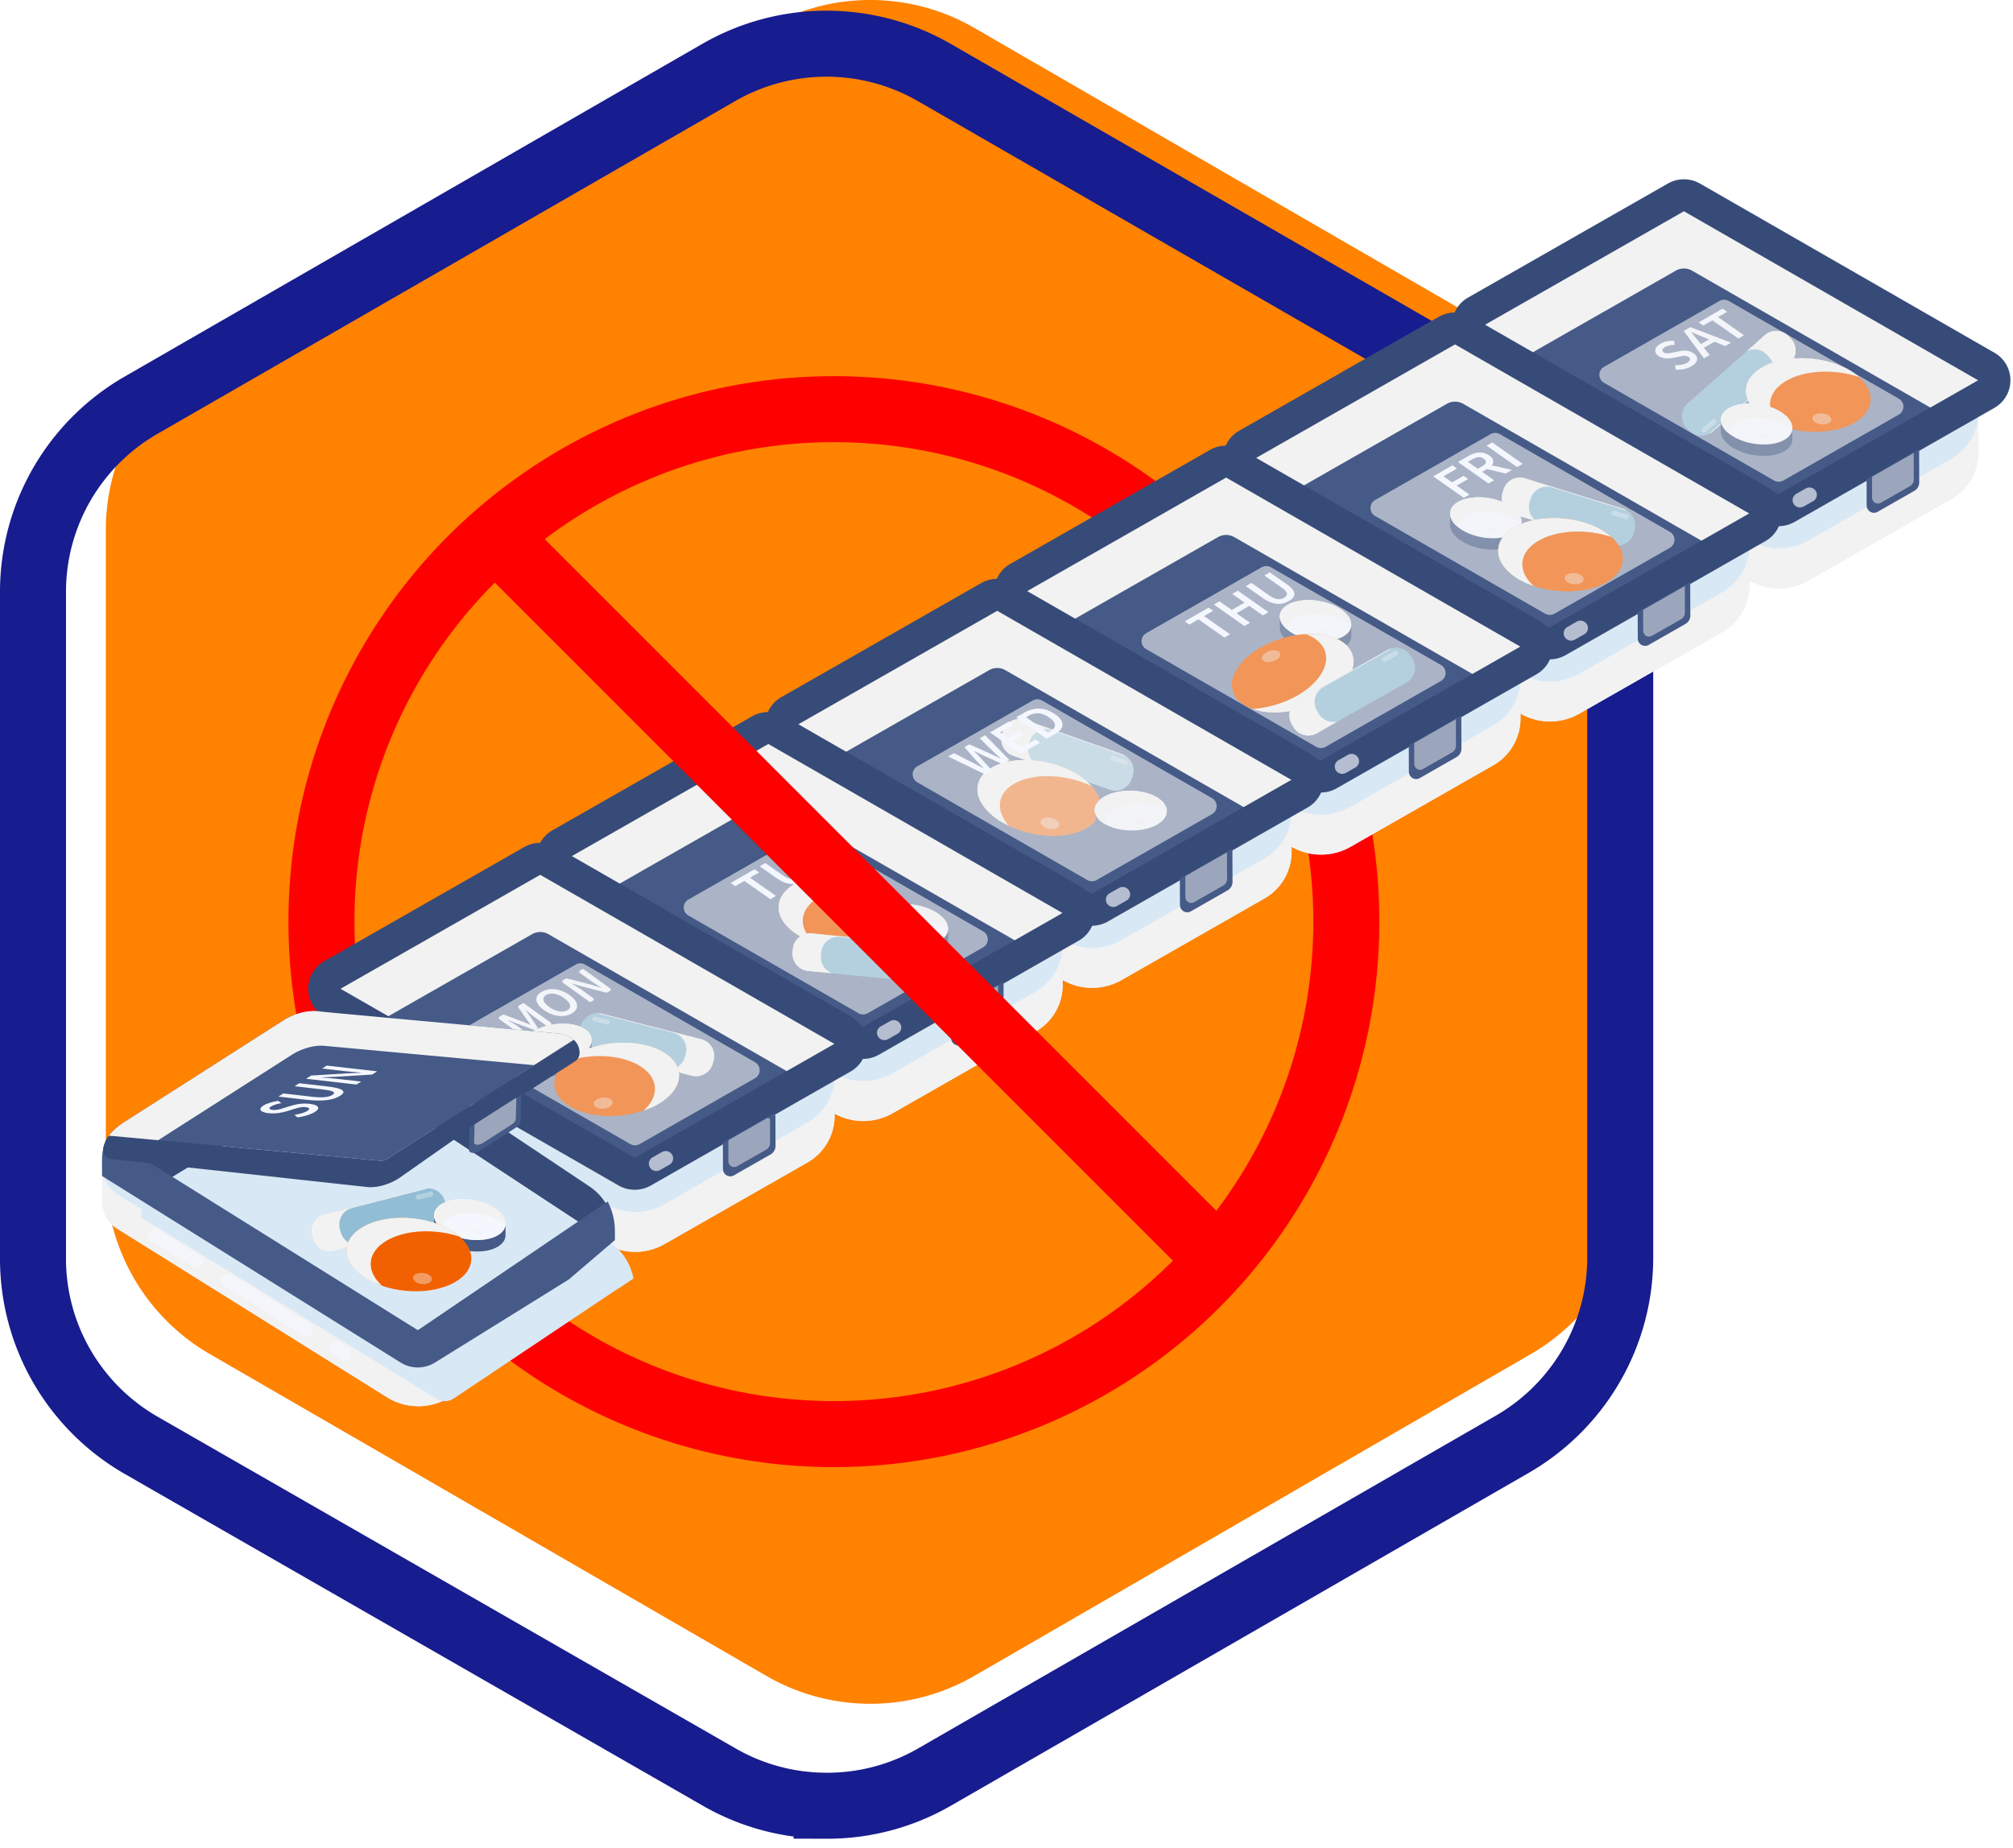 <svg width="122" height="112" fill="none" xmlns="http://www.w3.org/2000/svg"><path d="M52.74 103.256a12.541 12.541 0 0 0 6.29-1.681l33.768-19.524a12.626 12.626 0 0 0 6.28-10.9V32.103a12.618 12.618 0 0 0-6.285-10.9L59.03 1.68a12.597 12.597 0 0 0-12.57 0L12.698 21.204a12.621 12.621 0 0 0-6.284 10.9V71.15a12.623 12.623 0 0 0 6.284 10.9l33.764 19.524a12.563 12.563 0 0 0 6.28 1.681Z" fill="#FF8200"/><path d="M50.098 109.434a13.019 13.019 0 0 1-6.53-1.749L8.518 87.57a13.088 13.088 0 0 1-4.77-4.771A13.01 13.01 0 0 1 2 76.297V35.861c0-2.284.602-4.528 1.745-6.508a13.089 13.089 0 0 1 4.772-4.777L43.568 4.388a13.094 13.094 0 0 1 13.047 0l35.051 20.188a13.102 13.102 0 0 1 4.777 4.775 13.022 13.022 0 0 1 1.752 6.51v40.388a13.022 13.022 0 0 1-1.755 6.502 13.1 13.1 0 0 1-4.774 4.77L56.615 107.71a13.016 13.016 0 0 1-6.517 1.725Z" stroke="#171C8F" stroke-width="4" stroke-miterlimit="10"/><circle cx="50.538" cy="55.854" r="31.058" stroke="red" stroke-width="4"/><path d="m118.374 22.179-15.285-8.782a2.079 2.079 0 0 0-2.066-.003l-9.837 5.614a2.418 2.418 0 0 0-1.225 2.105l.012 3.89a1.66 1.66 0 0 0 .837 1.433l15.212 8.74a3.595 3.595 0 0 0 3.569.005l8.66-4.943a3.252 3.252 0 0 0 1.648-2.832l-.007-2.631a3.003 3.003 0 0 0-1.518-2.596Z" fill="#D9E8F5"/><path d="m118.25 27.814-8.66 4.944a3.593 3.593 0 0 1-3.569-.005l-15.212-8.74a1.66 1.66 0 0 1-.837-1.434l-.005-1.646a2.654 2.654 0 0 0-.007.176l.012 3.89a1.66 1.66 0 0 0 .837 1.434l15.212 8.74a3.597 3.597 0 0 0 3.569.005l8.66-4.943a3.252 3.252 0 0 0 1.648-2.833l-.006-2.213a3.25 3.25 0 0 1-1.642 2.625Z" fill="#F2F2F2" style="mix-blend-mode:multiply"/><path d="M107.787 30.919a.985.985 0 0 1-.492-.131l-17.83-10.244a.963.963 0 0 1 .002-1.676l12.101-6.906a.986.986 0 0 1 .981 0l17.83 10.244a.96.96 0 0 1 .488.838.97.97 0 0 1-.49.837l-12.099 6.906a.993.993 0 0 1-.491.132Z" fill="#455A87"/><path d="M107.801 29.194a.572.572 0 0 1-.285-.076l-10.3-5.918a.556.556 0 0 1 .001-.968l6.99-3.99a.573.573 0 0 1 .567 0l10.302 5.92a.55.55 0 0 1 .281.484.552.552 0 0 1-.283.483l-6.99 3.99a.567.567 0 0 1-.283.075Z" fill="#F2F2F2" style="mix-blend-mode:hard-light" opacity=".36"/><path d="m89.464 20.546 2.413 1.386 9.689-5.53a.991.991 0 0 1 .982 0l15.417 8.857 2.41-1.376a.957.957 0 0 0 .49-.837.966.966 0 0 0-.487-.838l-17.83-10.243a.993.993 0 0 0-.982 0l-12.1 6.906a.962.962 0 0 0-.003 1.676l.001-.002Z" fill="#F2F2F2" style="mix-blend-mode:multiply"/><path d="m102.056 12.803 17.83 10.244-12.101 6.906-17.83-10.244 12.101-6.906Zm0-1.936c-.343 0-.681.089-.979.26l-12.1 6.905a1.925 1.925 0 0 0-.005 3.351L106.8 31.627a1.98 1.98 0 0 0 1.964.003l12.1-6.906a1.925 1.925 0 0 0 .005-3.351l-17.83-10.244a1.975 1.975 0 0 0-.984-.262Z" fill="#374B78"/><path d="m116.312 27.21.005 2.025a.586.586 0 0 1-.299.514l-2.221 1.268a.443.443 0 0 1-.665-.378l-.005-1.612 3.185-1.817Z" fill="#455A87"/><path d="m115.983 27.449.005 1.607a.472.472 0 0 1-.237.408l-1.762 1.006a.355.355 0 0 1-.35 0 .353.353 0 0 1-.178-.3l-.003-1.279 2.525-1.442Z" fill="#F2F2F2" style="mix-blend-mode:soft-light" opacity=".5"/><path d="M101.598 14.935c.469-.267.733-.688.589-.94-.144-.253-.64-.241-1.109.026-.468.266-.732.687-.588.94.143.252.64.24 1.108-.026Zm-1.717.911c.308-.175.482-.452.387-.618-.094-.166-.42-.158-.729.017-.308.176-.482.453-.387.619.094.165.42.158.73-.018Z" fill="#F2F2F2" style="mix-blend-mode:hard-light" opacity=".36"/><path d="M95.251 28.082a.412.412 0 0 1-.203-.053c-1.62-.922-2.57-1.407-2.578-1.412a.402.402 0 0 1 .063-.743.411.411 0 0 1 .31.026c.01.005.975.497 2.614 1.43a.4.4 0 0 1 .15.55.408.408 0 0 1-.356.202Zm6.86 3.838a.408.408 0 0 1-.201-.053l-4.883-2.75a.402.402 0 0 1 .096-.74.41.41 0 0 1 .309.039l4.883 2.75a.414.414 0 0 1 .191.243.398.398 0 0 1-.04.307.403.403 0 0 1-.355.204Zm2.362 1.409a.41.41 0 0 1-.222-.065l-.589-.378a.406.406 0 0 1-.177-.254.4.4 0 0 1 .314-.48.408.408 0 0 1 .306.057l.589.378a.406.406 0 0 1 .18.411.404.404 0 0 1-.401.33Zm4.619-2.575a.451.451 0 0 1-.446-.388.462.462 0 0 1 .012-.174.453.453 0 0 1 .211-.268l.572-.323a.451.451 0 0 1 .668.33.442.442 0 0 1-.223.442l-.572.323a.452.452 0 0 1-.222.058Z" fill="#F5F7FF" style="mix-blend-mode:hard-light" opacity=".66"/><path d="m102.292 24.44 4.656-4.11a1.05 1.05 0 0 1 1.479.082l.134.151a1.028 1.028 0 0 1 .259.755 1.033 1.033 0 0 1-.354.715l-4.656 4.11a1.053 1.053 0 0 1-1.48-.081l-.134-.15a1.045 1.045 0 0 1-.259-.756 1.038 1.038 0 0 1 .355-.716Z" fill="#91BED4"/><path d="m103.177 25.96.602-.532a.136.136 0 0 1 .192.01l.017.02a.135.135 0 0 1 .034.098.14.14 0 0 1-.046.093l-.602.53a.137.137 0 0 1-.192-.01l-.017-.019a.136.136 0 0 1-.034-.098.141.141 0 0 1 .046-.093Z" fill="#F2F2F2" style="mix-blend-mode:hard-light" opacity=".36"/><path d="m107.106 21.52.134.152a1.045 1.045 0 0 1 .259.755 1.037 1.037 0 0 1-.354.716l-3.574 3.154c.086-.042.167-.095.239-.159l4.656-4.112a1.048 1.048 0 0 0 .354-.715 1.042 1.042 0 0 0-.259-.755l-.134-.152a1.052 1.052 0 0 0-1.479-.08l-1.083.955a1.05 1.05 0 0 1 1.241.241Z" fill="#F2F2F2" style="mix-blend-mode:multiply"/><path d="m107.812 20.941.134.152a1.046 1.046 0 0 1 .258.755 1.045 1.045 0 0 1-.353.716l-4.136 3.648a.99.99 0 0 0 .096-.075l4.656-4.11a1.033 1.033 0 0 0 .3-1.12 1.03 1.03 0 0 0-.205-.351l-.133-.152a1.054 1.054 0 0 0-1.48-.08l-.521.46a1.05 1.05 0 0 1 1.384.157Z" fill="#F2F2F2" style="mix-blend-mode:multiply"/><path d="M113.371 24.314c.119-1.212-1.475-2.36-3.559-2.563-2.083-.203-3.868.615-3.987 1.827-.118 1.212 1.476 2.359 3.559 2.562 2.084.203 3.869-.615 3.987-1.826Z" fill="#F26101"/><path d="M109.844 25.332c.019-.185.291-.309.608-.277.318.03.56.206.541.39-.019.185-.291.309-.607.277-.316-.03-.56-.206-.542-.39Z" fill="#F2F2F2" style="mix-blend-mode:hard-light" opacity=".41"/><path d="M107.285 24.376c.121-1.213 1.91-2.027 3.994-1.821a6.2 6.2 0 0 1 1.399.3c-.641-.57-1.67-.996-2.861-1.113-2.083-.206-3.871.61-3.994 1.821-.093.92.803 1.805 2.153 2.266-.481-.427-.744-.934-.691-1.453Z" fill="#F2F2F2" style="mix-blend-mode:multiply"/><path d="M106.645 24.015c.121-1.212 1.911-2.027 3.994-1.822a6.044 6.044 0 0 1 1.752.434c-.642-.454-1.547-.784-2.574-.885-2.084-.206-3.872.61-3.994 1.821-.085.838.649 1.645 1.799 2.132-.659-.467-1.038-1.066-.977-1.68Z" fill="#F2F2F2" style="mix-blend-mode:multiply"/><path d="M108.629 25.968a.715.715 0 0 1-.044.218.736.736 0 0 1-.116.203 1.062 1.062 0 0 1-.103.109 1.25 1.25 0 0 1-.204.149l-.018.01a1.827 1.827 0 0 1-.354.152 2.44 2.44 0 0 1-.321.079 3.122 3.122 0 0 1-.661.046 4.323 4.323 0 0 1-.444-.037 3.717 3.717 0 0 1-.519-.108 3.189 3.189 0 0 1-.334-.112 3.086 3.086 0 0 1-.415-.196c-.527-.301-.801-.684-.799-1.037l-.003.694c0 .354.273.736.8 1.037.133.076.272.142.415.197a3.572 3.572 0 0 0 .607.177 3.853 3.853 0 0 0 .69.08c.072.002.142 0 .212 0a2.97 2.97 0 0 0 .77-.125 1.822 1.822 0 0 0 .372-.164 1.25 1.25 0 0 0 .204-.149.944.944 0 0 0 .172-.211.678.678 0 0 0 .091-.32v-.017l.002-.694v.019Z" fill="#455A87"/><path d="M107.829 24.91c.928.53 1.07 1.312.315 1.745-.755.434-2.12.356-3.048-.174-.928-.53-1.069-1.311-.314-1.745.754-.433 2.119-.355 3.047.175Z" fill="#F5F7FF"/><path d="M107.098 26.32c.139.08.16.197.047.262s-.317.053-.455-.027-.16-.196-.047-.26c.113-.065.316-.054.455.025Z" fill="#F2F2F2" style="mix-blend-mode:hard-light" opacity=".59"/><path d="M105.212 25.587c.755-.433 2.119-.355 3.047.175.13.073.251.158.364.255.04-.373-.231-.786-.794-1.107-.928-.53-2.292-.607-3.047-.175-.641.369-.634.987-.048 1.49.025-.242.182-.467.478-.638Z" fill="#F2F2F2" style="mix-blend-mode:multiply"/><path d="M105.105 25.161c.755-.434 2.119-.355 3.047.174.144.082.279.179.402.29-.113-.253-.355-.504-.725-.715-.929-.53-2.292-.607-3.047-.175-.627.36-.634.96-.088 1.456-.172-.382-.043-.769.411-1.03Z" fill="#F2F2F2" style="mix-blend-mode:multiply"/><path d="m101.553 22.406-.027-.273c.264.01.533-.037.711-.14.216-.124.24-.259.095-.36-.151-.107-.324-.07-.57-.019l-.372.074c-.264.056-.606.069-.879-.121-.295-.207-.252-.522.121-.738.224-.129.531-.191.828-.175l.033.247c-.222 0-.411.034-.576.128-.182.105-.219.231-.083.326.145.102.345.055.567.008l.364-.076c.319-.067.618-.06.886.127.3.21.292.535-.138.783-.257.15-.605.226-.96.21Zm.491-2.349.399-.23 2.476.938-.36.208-1.277-.523c-.257-.102-.524-.218-.784-.328l-.011.007c.151.174.305.354.44.526l.69.86-.347.2-1.226-1.658Zm.836.914.903-.521.258.182-.903.52-.258-.181Zm.9-1.561-.553.32-.276-.194 1.447-.834.276.194-.553.319 1.574 1.105-.34.196-1.575-1.105Z" fill="#F5F7FF"/><path d="M107.8 29.195a.566.566 0 0 1-.284-.076L97.215 23.2a.555.555 0 0 1 .001-.968l6.991-3.99a.57.57 0 0 1 .567 0l10.301 5.919a.56.56 0 0 1 .282.484.561.561 0 0 1-.283.484l-6.99 3.99a.57.57 0 0 1-.284.075Z" fill="#F2F2F2" style="mix-blend-mode:hard-light" opacity=".36"/><path d="m104.501 30.25-15.285-8.783a2.083 2.083 0 0 0-2.066-.003l-9.837 5.614a2.416 2.416 0 0 0-1.225 2.105l.012 3.89a1.658 1.658 0 0 0 .837 1.434l15.211 8.74a3.596 3.596 0 0 0 3.57.005l8.659-4.944a3.254 3.254 0 0 0 1.648-2.832l-.007-2.631a3.012 3.012 0 0 0-1.517-2.596Z" fill="#D9E8F5"/><path d="m104.376 35.888-8.659 4.944a3.596 3.596 0 0 1-3.57-.005l-15.211-8.74a1.66 1.66 0 0 1-.837-1.434l-.005-1.646a2.243 2.243 0 0 0-.007.176l.012 3.89a1.659 1.659 0 0 0 .837 1.434l15.212 8.74a3.596 3.596 0 0 0 3.57.004l8.659-4.943a3.254 3.254 0 0 0 1.648-2.833l-.006-2.213a3.253 3.253 0 0 1-1.643 2.626Z" fill="#F2F2F2" style="mix-blend-mode:multiply"/><path d="M93.914 38.99a.985.985 0 0 1-.493-.132l-17.83-10.244a.963.963 0 0 1 .003-1.675l12.1-6.907a.989.989 0 0 1 .982 0l17.829 10.247a.968.968 0 0 1 .487.839.96.96 0 0 1-.49.837l-12.1 6.906a.988.988 0 0 1-.488.128Z" fill="#455A87"/><path d="M93.927 37.268a.572.572 0 0 1-.284-.076l-10.3-5.918a.555.555 0 0 1 .001-.968l6.99-3.99a.574.574 0 0 1 .567.001l10.301 5.918a.556.556 0 0 1 0 .968l-6.991 3.99a.573.573 0 0 1-.284.075Z" fill="#F2F2F2" style="mix-blend-mode:hard-light" opacity=".36"/><path d="M75.592 28.613 78.004 30l9.69-5.53a.99.99 0 0 1 .981 0l15.418 8.858 2.41-1.376a.967.967 0 0 0 .489-.837.968.968 0 0 0-.487-.838l-17.83-10.244a.988.988 0 0 0-.981 0l-12.101 6.906a.962.962 0 0 0-.002 1.676Z" fill="#F2F2F2" style="mix-blend-mode:multiply"/><path d="m88.183 20.873 17.83 10.244-12.1 6.906-17.83-10.243 12.1-6.907Zm0-1.936c-.344 0-.681.09-.98.26l-12.099 6.906a1.925 1.925 0 0 0-.004 3.35l17.83 10.245a1.978 1.978 0 0 0 1.963.002l12.099-6.906a1.923 1.923 0 0 0 .718-2.644 1.924 1.924 0 0 0-.713-.707l-17.83-10.244a1.972 1.972 0 0 0-.984-.262Z" fill="#374B78"/><path d="m102.438 35.276.006 2.026a.586.586 0 0 1-.299.513l-2.221 1.268a.443.443 0 0 1-.665-.378l-.005-1.611 3.184-1.818Z" fill="#455A87"/><path d="m102.11 35.515.005 1.608a.466.466 0 0 1-.238.407l-1.762 1.006a.354.354 0 0 1-.479-.126.351.351 0 0 1-.048-.174l-.004-1.278 2.526-1.443Z" fill="#F2F2F2" style="mix-blend-mode:soft-light" opacity=".5"/><path d="M87.725 23.001c.47-.267.733-.688.589-.94-.144-.252-.64-.24-1.109.026-.469.267-.732.688-.588.94.143.252.64.24 1.108-.026Zm-1.717.904c.309-.175.482-.452.388-.618-.095-.166-.421-.159-.73.017-.308.175-.481.452-.387.618.095.166.421.158.73-.017Z" fill="#F2F2F2" style="mix-blend-mode:hard-light" opacity=".36"/><path d="M81.378 36.145a.407.407 0 0 1-.203-.054 71.315 71.315 0 0 0-2.578-1.411.401.401 0 0 1 .063-.743.41.41 0 0 1 .31.026c.01.004.975.496 2.613 1.429a.4.4 0 0 1 0 .7.409.409 0 0 1-.205.053Zm6.861 3.842a.41.41 0 0 1-.202-.053l-4.883-2.75a.401.401 0 0 1 .096-.74.411.411 0 0 1 .31.038l4.882 2.75a.401.401 0 0 1 .002.7.409.409 0 0 1-.205.055Zm2.361 1.401a.407.407 0 0 1-.22-.066l-.59-.378a.4.4 0 0 1-.12-.558.411.411 0 0 1 .565-.118l.588.378a.4.4 0 0 1-.027.693.41.41 0 0 1-.195.049Zm4.619-2.563a.45.45 0 0 1-.446-.39.44.44 0 0 1 .223-.44l.571-.324a.453.453 0 0 1 .669.33.442.442 0 0 1-.223.442l-.572.323a.45.45 0 0 1-.222.059Z" fill="#F5F7FF" style="mix-blend-mode:hard-light" opacity=".66"/><path d="m97.698 33.013-5.931-1.84a1.052 1.052 0 0 1-.7-1.304l.058-.192a1.038 1.038 0 0 1 1.304-.684l5.931 1.84a1.052 1.052 0 0 1 .7 1.303l-.058.193a1.039 1.039 0 0 1-1.304.684Z" fill="#91BED4"/><path d="m98.534 31.467-.767-.238a.136.136 0 0 1-.096-.116.134.134 0 0 1 .005-.053l.008-.025a.136.136 0 0 1 .116-.094.135.135 0 0 1 .053.006l.767.238a.136.136 0 0 1 .09.169l-.007.024a.135.135 0 0 1-.116.095.133.133 0 0 1-.053-.006Z" fill="#F2F2F2" style="mix-blend-mode:hard-light" opacity=".36"/><path d="m92.704 30.418.058-.193a1.038 1.038 0 0 1 1.305-.684l4.552 1.412a1.06 1.06 0 0 0-.259-.121l-5.932-1.84a1.036 1.036 0 0 0-1.304.684l-.058.192a1.052 1.052 0 0 0 .7 1.305l1.38.427a1.047 1.047 0 0 1-.442-1.182Z" fill="#F2F2F2" style="mix-blend-mode:multiply"/><path d="m91.843 30.117.058-.192a1.039 1.039 0 0 1 1.304-.684l5.268 1.634a1.063 1.063 0 0 0-.113-.043l-5.932-1.84a1.036 1.036 0 0 0-1.304.684l-.058.192a1.052 1.052 0 0 0 .7 1.305l.664.205a1.051 1.051 0 0 1-.587-1.26Z" fill="#F2F2F2" style="mix-blend-mode:multiply"/><path d="M92.218 31.65a.67.67 0 0 1-.091.318.947.947 0 0 1-.172.211c-.063.057-.13.106-.204.15l-.018.01a1.79 1.79 0 0 1-.354.152 2.458 2.458 0 0 1-.553.109 3.24 3.24 0 0 1-.429.014 4.33 4.33 0 0 1-.443-.037 3.993 3.993 0 0 1-.853-.22 3.17 3.17 0 0 1-.416-.197c-.527-.3-.8-.683-.8-1.036l-.001.694c0 .353.273.736.8 1.037a3.2 3.2 0 0 0 .414.197 3.623 3.623 0 0 0 .607.177 3.92 3.92 0 0 0 .69.08h.213c.07 0 .145-.008.216-.015a2.512 2.512 0 0 0 .553-.11 1.81 1.81 0 0 0 .354-.15l.019-.012c.072-.042.14-.092.203-.149a.918.918 0 0 0 .172-.21.695.695 0 0 0 .091-.32v-.017l.002-.695v.018Z" fill="#455A87"/><path d="M91.418 30.594c.928.53 1.07 1.311.315 1.745-.755.434-2.12.355-3.048-.175-.928-.53-1.068-1.31-.314-1.744.754-.434 2.119-.356 3.047.174Z" fill="#F5F7FF"/><path d="M90.686 32.004c.14.08.16.196.048.261-.113.065-.317.053-.455-.026-.138-.08-.16-.196-.047-.261s.316-.053.454.026Z" fill="#F2F2F2" style="mix-blend-mode:hard-light" opacity=".59"/><path d="M88.802 31.271c.755-.433 2.119-.355 3.047.175.13.073.251.158.364.255.04-.373-.232-.786-.795-1.107-.928-.53-2.292-.608-3.047-.175-.64.369-.633.987-.048 1.49.026-.242.182-.467.48-.638Z" fill="#F2F2F2" style="mix-blend-mode:multiply"/><path d="M88.693 30.846c.756-.434 2.12-.356 3.048.174.144.081.28.178.402.289-.113-.253-.356-.504-.725-.715-.929-.53-2.293-.608-3.048-.175-.626.36-.633.96-.087 1.456-.17-.382-.043-.77.41-1.03Z" fill="#F2F2F2" style="mix-blend-mode:multiply"/><path d="M98.355 33.986c.118-1.212-1.475-2.359-3.559-2.562-2.084-.203-3.869.614-3.987 1.826-.118 1.212 1.475 2.36 3.56 2.563 2.083.203 3.868-.615 3.986-1.827Z" fill="#F26101"/><path d="M95.98 35.125c.018-.184-.225-.36-.542-.39-.317-.031-.59.093-.607.278-.018.185.224.36.542.39.317.031.589-.093.607-.278Z" fill="#F2F2F2" style="mix-blend-mode:hard-light" opacity=".41"/><path d="M92.27 34.067c.12-1.213 1.91-2.027 3.994-1.821a6.23 6.23 0 0 1 1.399.3c-.641-.57-1.67-.995-2.86-1.113-2.084-.206-3.873.61-3.995 1.82-.093.92.803 1.804 2.153 2.266-.482-.425-.745-.932-.691-1.452Z" fill="#F2F2F2" style="mix-blend-mode:multiply"/><path d="M91.63 33.706c.12-1.211 1.91-2.027 3.994-1.821a6.039 6.039 0 0 1 1.751.434c-.641-.455-1.546-.785-2.574-.886-2.084-.206-3.872.61-3.994 1.82-.084.838.65 1.645 1.8 2.132-.66-.466-1.04-1.064-.978-1.679Z" fill="#F2F2F2" style="mix-blend-mode:multiply"/><path d="M93.927 37.26a.573.573 0 0 1-.284-.075l-10.301-5.918a.556.556 0 0 1 .002-.968l6.99-3.99a.574.574 0 0 1 .566 0l10.301 5.919a.559.559 0 0 1 .207.764.559.559 0 0 1-.207.204l-6.99 3.99a.572.572 0 0 1-.284.075Z" fill="#F2F2F2" style="mix-blend-mode:hard-light" opacity=".36"/><path d="m86.863 28.87 1.16-.668.275.194-.819.472.526.368.697-.401.276.194-.697.401.773.543-.34.196-1.85-1.3Zm1.496-.869.646-.372c.399-.23.842-.312 1.255-.022.398.279.27.583-.128.813l-.306.176.723.508-.34.196L88.36 28Zm1.476.255c.262-.152.3-.308.09-.455-.209-.147-.429-.119-.691.033l-.271.156.602.423.27-.157Zm.146.139.05-.28 1.606.362-.383.22-1.273-.302Zm.113-1.388.34-.196 1.85 1.299-.34.196-1.85-1.299Z" fill="#F5F7FF"/><path d="m90.627 38.32-15.285-8.783a2.082 2.082 0 0 0-2.066-.003L63.44 35.15a2.416 2.416 0 0 0-1.225 2.104l.01 3.89a1.66 1.66 0 0 0 .838 1.434l15.212 8.74a3.596 3.596 0 0 0 3.57.005l8.659-4.943a3.253 3.253 0 0 0 1.648-2.833l-.007-2.63a3.007 3.007 0 0 0-1.517-2.597Z" fill="#D9E8F5"/><path d="M90.503 43.955 81.844 48.9a3.596 3.596 0 0 1-3.57-.006l-15.212-8.74a1.661 1.661 0 0 1-.837-1.433l-.004-1.647a2.304 2.304 0 0 0-.007.177l.011 3.89a1.66 1.66 0 0 0 .837 1.434l15.213 8.74a3.596 3.596 0 0 0 3.57.005l8.658-4.944a3.254 3.254 0 0 0 1.649-2.832l-.007-2.214a3.254 3.254 0 0 1-1.642 2.626Z" fill="#F2F2F2" style="mix-blend-mode:multiply"/><path d="M80.04 47.059a.988.988 0 0 1-.492-.131l-17.83-10.244a.963.963 0 0 1 .003-1.675l12.1-6.906a.989.989 0 0 1 .982 0l17.828 10.245a.963.963 0 0 1-.002 1.676l-12.1 6.907a.987.987 0 0 1-.489.128Z" fill="#455A87"/><path d="M80.055 45.334a.571.571 0 0 1-.285-.075l-10.3-5.918a.556.556 0 0 1 0-.968l6.99-3.99a.57.57 0 0 1 .567 0l10.3 5.918a.556.556 0 0 1 0 .968l-6.99 3.99a.57.57 0 0 1-.282.075Z" fill="#F2F2F2" style="mix-blend-mode:hard-light" opacity=".36"/><path d="m61.718 36.694 2.413 1.386 9.689-5.53a.99.99 0 0 1 .982 0l15.417 8.858 2.41-1.376a.963.963 0 0 0 .002-1.676l-17.83-10.242a.988.988 0 0 0-.982 0l-12.1 6.906a.962.962 0 0 0-.003 1.676l.002-.002Z" fill="#F2F2F2" style="mix-blend-mode:multiply"/><path d="m74.31 28.943 17.83 10.244-12.1 6.907L62.21 35.85l12.1-6.907Zm0-1.936c-.343 0-.68.09-.979.26l-12.1 6.906a1.925 1.925 0 0 0-.005 3.351l17.83 10.244a1.978 1.978 0 0 0 1.963.002l12.1-6.906a1.925 1.925 0 0 0 .004-3.35l-17.83-10.245a1.976 1.976 0 0 0-.984-.262h.002Z" fill="#374B78"/><path d="m88.565 43.347.006 2.025a.59.59 0 0 1-.3.513l-2.22 1.268a.443.443 0 0 1-.665-.378l-.005-1.61 3.184-1.818Z" fill="#455A87"/><path d="m88.236 43.585.004 1.608a.468.468 0 0 1-.237.407l-1.762 1.006a.352.352 0 0 1-.527-.3l-.004-1.278 2.526-1.443Z" fill="#F2F2F2" style="mix-blend-mode:soft-light" opacity=".5"/><path d="M73.854 31.071c.469-.266.732-.687.588-.94-.143-.252-.64-.24-1.108.026-.47.267-.733.688-.59.94.145.253.641.241 1.11-.026Zm-1.718.909c.309-.176.482-.453.388-.619-.095-.166-.421-.158-.73.017-.308.176-.481.452-.387.618.095.166.421.159.73-.017Z" fill="#F2F2F2" style="mix-blend-mode:hard-light" opacity=".36"/><path d="M67.505 44.215a.41.41 0 0 1-.203-.054 72.04 72.04 0 0 0-2.578-1.41.4.4 0 0 1-.176-.544.41.41 0 0 1 .55-.174c.01.005.974.497 2.613 1.43a.403.403 0 0 1 .151.55.41.41 0 0 1-.357.202Zm6.86 3.838a.406.406 0 0 1-.202-.053l-4.883-2.75a.403.403 0 0 1-.151-.55.41.41 0 0 1 .556-.152l4.883 2.75a.4.4 0 0 1 .152.55.409.409 0 0 1-.355.205Zm2.362 1.413a.41.41 0 0 1-.222-.065l-.588-.378a.4.4 0 0 1 .136-.733.41.41 0 0 1 .307.056l.589.378a.399.399 0 0 1 .12.558.41.41 0 0 1-.342.184Zm4.619-2.568a.45.45 0 0 1-.446-.388.442.442 0 0 1 .223-.442l.571-.322a.452.452 0 0 1 .668.33.44.44 0 0 1-.222.441l-.572.323a.45.45 0 0 1-.222.058Z" fill="#F5F7FF" style="mix-blend-mode:hard-light" opacity=".66"/><path d="M81.898 37.875a.633.633 0 0 1-.043.218.73.73 0 0 1-.117.204.956.956 0 0 1-.103.11 1.234 1.234 0 0 1-.204.148l-.018.011a1.79 1.79 0 0 1-.354.152 2.463 2.463 0 0 1-.553.109 3.233 3.233 0 0 1-.429.014 4.126 4.126 0 0 1-.964-.146 3.244 3.244 0 0 1-.748-.307c-.527-.302-.8-.684-.8-1.037l-.002.694c0 .353.273.736.8 1.037a3.46 3.46 0 0 0 1.021.374 4.654 4.654 0 0 0 .474.068c.073.006.145.01.217.011.072.002.142 0 .212 0s.146-.007.217-.014a2.508 2.508 0 0 0 .553-.11 1.81 1.81 0 0 0 .354-.15l.018-.012c.073-.042.141-.092.204-.149a.945.945 0 0 0 .172-.21.747.747 0 0 0 .078-.206.672.672 0 0 0 .013-.114v-.017l.002-.694v.016Z" fill="#455A87"/><path d="M81.096 36.825c.928.53 1.07 1.311.315 1.745-.755.434-2.12.355-3.048-.175-.929-.53-1.069-1.31-.314-1.744.754-.434 2.12-.356 3.047.174Z" fill="#F5F7FF"/><path d="M80.365 38.231c.138.08.16.196.047.261s-.318.053-.455-.026c-.138-.079-.16-.196-.047-.261s.316-.053.455.026Z" fill="#F2F2F2" style="mix-blend-mode:hard-light" opacity=".59"/><path d="M78.48 37.502c.755-.433 2.119-.355 3.047.175.13.073.251.158.364.255.04-.373-.232-.786-.794-1.107-.929-.53-2.292-.608-3.048-.175-.64.369-.633.987-.048 1.49.026-.243.182-.468.479-.638Z" fill="#F2F2F2" style="mix-blend-mode:multiply"/><path d="M78.373 37.077c.755-.434 2.118-.356 3.047.174.144.081.28.178.403.289-.114-.253-.356-.504-.726-.715-.929-.53-2.292-.608-3.047-.175-.627.36-.634.96-.088 1.456-.17-.382-.043-.769.41-1.03Z" fill="#F2F2F2" style="mix-blend-mode:multiply"/><path d="M78.978 42.905c2.006-.6 3.348-2.033 3-3.2-.35-1.166-2.26-1.624-4.265-1.024-2.006.6-3.348 2.033-3 3.2.35 1.166 2.26 1.625 4.265 1.024Z" fill="#F26101"/><path d="M77.134 40.089c.305-.091.51-.31.457-.487-.054-.178-.344-.248-.65-.156-.305.091-.51.31-.456.487.053.178.344.247.649.156Z" fill="#F2F2F2" style="mix-blend-mode:hard-light" opacity=".41"/><path d="M80.317 39.514c.346 1.168-1 2.6-3.007 3.197a6.25 6.25 0 0 1-1.409.253c.809.284 1.922.289 3.07-.053 2.006-.598 3.352-2.03 3.007-3.198-.262-.887-1.425-1.364-2.85-1.283.606.214 1.04.585 1.19 1.084Z" fill="#F2F2F2" style="mix-blend-mode:multiply"/><path d="M81.046 39.607c.345 1.168-1 2.6-3.008 3.197a6.032 6.032 0 0 1-1.786.261c.766.178 1.73.14 2.718-.154 2.007-.598 3.353-2.03 3.008-3.197-.239-.808-1.224-1.277-2.473-1.293.788.183 1.366.595 1.541 1.186Z" fill="#F2F2F2" style="mix-blend-mode:multiply"/><path d="m85.222 41.378-5.408 3.054a1.052 1.052 0 0 1-1.43-.386l-.1-.175a1.038 1.038 0 0 1 .398-1.419L84.09 39.4a1.051 1.051 0 0 1 1.43.386l.1.174a1.036 1.036 0 0 1-.398 1.419Z" fill="#91BED4"/><path d="m84.671 39.71-.7.394a.136.136 0 0 1-.184-.05l-.014-.023a.135.135 0 0 1 .052-.182l.7-.394a.136.136 0 0 1 .185.05l.013.023a.134.134 0 0 1-.052.181Z" fill="#F2F2F2" style="mix-blend-mode:hard-light" opacity=".36"/><path d="m79.908 43.23-.1-.175a1.036 1.036 0 0 1 .398-1.419l4.15-2.344a1.048 1.048 0 0 0-.266.106l-5.408 3.053a1.037 1.037 0 0 0-.398 1.419l.1.175a1.052 1.052 0 0 0 1.43.386l1.257-.71a1.047 1.047 0 0 1-1.163-.492Z" fill="#F2F2F2" style="mix-blend-mode:multiply"/><path d="m79.098 43.656-.1-.174a1.038 1.038 0 0 1 .398-1.419l4.803-2.712a1.013 1.013 0 0 0-.109.053l-5.408 3.053a1.037 1.037 0 0 0-.398 1.42l.1.174a1.052 1.052 0 0 0 1.43.386l.605-.342a1.05 1.05 0 0 1-1.32-.439Z" fill="#F2F2F2" style="mix-blend-mode:multiply"/><path d="M80.055 45.335a.571.571 0 0 1-.285-.075l-10.3-5.919a.556.556 0 0 1 0-.968l6.99-3.99a.57.57 0 0 1 .567 0l10.3 5.919a.556.556 0 0 1 0 .967l-6.99 3.99a.57.57 0 0 1-.282.076Z" fill="#F2F2F2" style="mix-blend-mode:hard-light" opacity=".36"/><path d="m72.632 37.532-.554.32-.276-.194 1.447-.835.276.194-.553.32 1.574 1.104-.34.196-1.575-1.105Zm.937-.893.34-.196.743.522.776-.447-.744-.522.34-.196 1.85 1.298-.34.196-.82-.576-.775.448.82.576-.34.197-1.85-1.3Zm2.973-.388-1.039-.727.34-.196 1.064.746c.403.283.692.286.924.152.232-.134.264-.322-.139-.604l-1.064-.747.327-.188 1.04.727c.606.427.566.754.12 1.01-.445.257-.965.255-1.573-.173Z" fill="#F5F7FF"/><path d="M76.754 46.398 61.47 37.615a2.081 2.081 0 0 0-2.066-.003l-9.836 5.615a2.417 2.417 0 0 0-1.225 2.104l.011 3.891a1.66 1.66 0 0 0 .837 1.433l15.212 8.74a3.598 3.598 0 0 0 3.57.005l8.659-4.943a3.255 3.255 0 0 0 1.648-2.832l-.007-2.631a3.006 3.006 0 0 0-1.518-2.596Z" fill="#D9E8F5"/><path d="m76.629 52.03-8.66 4.942a3.596 3.596 0 0 1-3.569-.004l-15.212-8.74a1.66 1.66 0 0 1-.837-1.434l-.005-1.646a2.463 2.463 0 0 0-.006.176l.011 3.89a1.66 1.66 0 0 0 .837 1.434l15.212 8.74a3.596 3.596 0 0 0 3.57.005l8.659-4.944a3.253 3.253 0 0 0 1.649-2.832l-.007-2.214a3.255 3.255 0 0 1-1.642 2.626Z" fill="#F2F2F2" style="mix-blend-mode:multiply"/><path d="M66.166 55.133a.987.987 0 0 1-.492-.13l-17.83-10.245a.962.962 0 0 1 .003-1.675l12.099-6.906a.99.99 0 0 1 .982 0l17.83 10.245a.962.962 0 0 1-.003 1.675l-12.1 6.907a.988.988 0 0 1-.489.13Z" fill="#455A87"/><path d="m47.844 44.758 2.413 1.386 9.689-5.53a.987.987 0 0 1 .982 0l15.417 8.857 2.41-1.376a.962.962 0 0 0 .002-1.675l-17.83-10.244a.99.99 0 0 0-.981 0l-12.1 6.906a.963.963 0 0 0-.002 1.676Z" fill="#F2F2F2" style="mix-blend-mode:multiply"/><path d="m60.436 37.018 17.83 10.244-12.1 6.906-17.83-10.244 12.101-6.906h-.001Zm.001-1.937c-.343 0-.68.09-.98.26l-12.1 6.906a1.925 1.925 0 0 0-.005 3.351l17.83 10.244a1.98 1.98 0 0 0 1.964.003l12.1-6.906a1.925 1.925 0 0 0 .005-3.351L61.42 35.344a1.974 1.974 0 0 0-.984-.263h.001Z" fill="#374B78"/><path d="m74.692 51.42.006 2.026a.59.59 0 0 1-.3.514l-2.22 1.268a.443.443 0 0 1-.666-.379l-.004-1.61 3.184-1.818Z" fill="#455A87"/><path d="m74.362 51.656.005 1.607a.466.466 0 0 1-.237.408l-1.762 1.006a.353.353 0 0 1-.528-.3l-.004-1.279 2.526-1.442Z" fill="#F2F2F2" style="mix-blend-mode:soft-light" opacity=".5"/><path d="M59.98 39.142c.47-.267.733-.688.59-.94-.144-.253-.64-.241-1.11.026-.468.266-.732.687-.588.94.144.252.64.24 1.109-.026Zm-1.717.919c.309-.175.482-.452.388-.618-.095-.166-.421-.158-.73.017-.308.176-.481.452-.387.618.095.166.421.159.73-.017Z" fill="#F2F2F2" style="mix-blend-mode:hard-light" opacity=".36"/><path d="M53.632 52.29a.41.41 0 0 1-.203-.054 71.197 71.197 0 0 0-2.58-1.412.4.4 0 0 1 .064-.743.41.41 0 0 1 .31.026c.01.005.975.497 2.613 1.43a.401.401 0 0 1-.204.752Zm6.86 3.838a.412.412 0 0 1-.202-.053l-4.883-2.75a.4.4 0 0 1-.151-.55.41.41 0 0 1 .556-.152l4.883 2.75a.4.4 0 0 1 .152.55.408.408 0 0 1-.355.205Zm2.361 1.404a.412.412 0 0 1-.222-.065l-.588-.378a.4.4 0 0 1 .136-.733.41.41 0 0 1 .307.056l.59.377a.4.4 0 0 1-.028.694.409.409 0 0 1-.195.049Zm4.62-2.567a.45.45 0 0 1-.446-.388.442.442 0 0 1 .223-.442l.571-.323a.452.452 0 0 1 .668.33.44.44 0 0 1-.223.442l-.57.322a.451.451 0 0 1-.223.06Z" fill="#F5F7FF" style="mix-blend-mode:hard-light" opacity=".66"/><path d="m67.25 47.858-5.856-2.064a1.052 1.052 0 0 1-.65-1.332l.066-.19a1.04 1.04 0 0 1 1.33-.633l5.857 2.065a1.052 1.052 0 0 1 .65 1.331l-.066.19a1.037 1.037 0 0 1-1.33.633Z" fill="#91BED4"/><path d="m68.146 46.35-.758-.267a.137.137 0 0 1-.084-.173l.008-.024a.134.134 0 0 1 .172-.082l.758.267a.137.137 0 0 1 .084.172l-.008.025a.134.134 0 0 1-.172.082Z" fill="#F2F2F2" style="mix-blend-mode:hard-light" opacity=".36"/><path d="m62.36 45.073.066-.19a1.038 1.038 0 0 1 1.33-.633l4.496 1.585a1.061 1.061 0 0 0-.255-.132l-5.857-2.065a1.038 1.038 0 0 0-1.33.634l-.066.19a1.052 1.052 0 0 0 .65 1.331l1.361.48a1.049 1.049 0 0 1-.395-1.2Z" fill="#F2F2F2" style="mix-blend-mode:multiply"/><path d="m61.51 44.74.067-.19a1.038 1.038 0 0 1 1.33-.634l5.202 1.834a1.102 1.102 0 0 0-.112-.047l-5.857-2.065a1.038 1.038 0 0 0-1.33.634l-.066.19a1.052 1.052 0 0 0 .65 1.331l.655.231a1.05 1.05 0 0 1-.538-1.285Z" fill="#F2F2F2" style="mix-blend-mode:multiply"/><path d="M66.682 49.164c.258-1.19-1.192-2.514-3.238-2.957-2.046-.443-3.914.162-4.172 1.352-.257 1.19 1.193 2.515 3.239 2.958 2.046.443 3.914-.163 4.171-1.353Z" fill="#F26101"/><path d="M64.19 50.017c.04-.181-.181-.383-.493-.45-.311-.068-.596.024-.635.206-.039.18.182.382.493.45.312.067.596-.025.635-.206Z" fill="#F2F2F2" style="mix-blend-mode:hard-light" opacity=".41"/><path d="M60.629 48.528c.262-1.19 2.132-1.793 4.178-1.347.468.1.922.255 1.355.46-.57-.64-1.544-1.183-2.713-1.437-2.045-.445-3.916.158-4.178 1.347-.2.903.588 1.885 1.876 2.5-.428-.48-.631-1.014-.518-1.523Z" fill="#F2F2F2" style="mix-blend-mode:multiply"/><path d="M60.036 48.095c.261-1.19 2.132-1.792 4.178-1.347.592.126 1.161.34 1.69.634-.585-.525-1.447-.958-2.455-1.178-2.045-.445-3.916.158-4.178 1.347-.182.822.455 1.71 1.54 2.326-.601-.541-.908-1.18-.775-1.782Z" fill="#F2F2F2" style="mix-blend-mode:multiply"/><path d="M70.713 49.094a.69.69 0 0 1-.099.44.96.96 0 0 1-.086.122 1.227 1.227 0 0 1-.197.19 1.81 1.81 0 0 1-.328.202 2.513 2.513 0 0 1-.532.188 3.305 3.305 0 0 1-.422.075 4.538 4.538 0 0 1-.445.027 4.026 4.026 0 0 1-.876-.097 3.14 3.14 0 0 1-.439-.136c-.565-.222-.89-.562-.94-.912l.097.687c.049.35.374.69.94.913.143.056.29.101.439.136a3.6 3.6 0 0 0 .626.09 4.102 4.102 0 0 0 .695-.02l.21-.03a2.998 2.998 0 0 0 .743-.233c.117-.056.227-.124.329-.202l.017-.014c.066-.052.126-.111.18-.176a.901.901 0 0 0 .14-.233.74.74 0 0 0 .048-.215.675.675 0 0 0-.003-.114c0-.006 0-.012-.002-.017l-.097-.688.002.017Z" fill="#455A87"/><path d="M69.772 48.157c.994.394 1.245 1.146.56 1.682-.686.537-2.048.653-3.042.26-.994-.392-1.244-1.145-.56-1.681.685-.537 2.047-.653 3.042-.26Z" fill="#F5F7FF"/><path d="M69.249 49.667c.149.059.186.171.084.251-.103.08-.307.098-.455.04-.149-.059-.186-.172-.084-.252.103-.08.306-.1.455-.039Z" fill="#F2F2F2" style="mix-blend-mode:hard-light" opacity=".59"/><path d="M67.28 49.2c.686-.538 2.047-.654 3.041-.261.138.054.27.121.396.2-.013-.374-.34-.744-.943-.982-.995-.393-2.356-.276-3.041.26-.582.455-.488 1.067.163 1.482-.01-.244.113-.489.384-.7Z" fill="#F2F2F2" style="mix-blend-mode:multiply"/><path d="M67.111 48.794c.686-.536 2.047-.653 3.041-.26.155.06.302.137.44.23-.148-.235-.425-.45-.82-.607-.994-.393-2.355-.276-3.04.26-.569.445-.491 1.04.12 1.453-.224-.352-.153-.753.26-1.076Z" fill="#F2F2F2" style="mix-blend-mode:multiply"/><path d="M66.18 53.406a.567.567 0 0 1-.284-.076l-10.3-5.918a.556.556 0 0 1 0-.968l6.99-3.99a.571.571 0 0 1 .567 0l10.3 5.918a.556.556 0 0 1 0 .968l-6.99 3.99a.569.569 0 0 1-.282.076Z" fill="#F2F2F2" style="mix-blend-mode:hard-light" opacity=".36"/><path d="M66.18 53.406a.567.567 0 0 1-.284-.076l-10.3-5.918a.556.556 0 0 1 0-.968l6.99-3.99a.571.571 0 0 1 .567 0l10.3 5.918a.556.556 0 0 1 0 .968l-6.99 3.99a.569.569 0 0 1-.282.076Z" fill="#F2F2F2" style="mix-blend-mode:hard-light" opacity=".36"/><path d="m57.466 45.847.35-.202 1.101.56c.228.122.458.24.686.36l.012-.007a61.24 61.24 0 0 1-.467-.485l-.697-.792.295-.17 1.17.52c.235.11.478.227.718.341l.012-.006-.498-.468-.768-.752.326-.188 1.482 1.51-.421.243-1.213-.546a17.887 17.887 0 0 1-.51-.25l-.012.007c.114.114.227.23.339.349l.742.818-.414.239-2.233-1.081Zm2.536-1.46 1.153-.665.276.194-.814.469.475.334.69-.398.275.194-.69.397.549.385.843-.485.276.193-1.183.683-1.85-1.3Zm1.578-.911.511-.294c.588-.34 1.24-.325 1.853.105.612.43.585.854.015 1.183l-.529.303-1.85-1.297Zm2.074.83c.385-.222.395-.498-.06-.819-.455-.32-.873-.33-1.26-.107l-.148.086 1.319.925.149-.085Z" fill="#F5F7FF"/><path d="m62.882 54.464-15.285-8.782a2.082 2.082 0 0 0-2.066-.003l-9.836 5.614a2.416 2.416 0 0 0-1.225 2.104l.011 3.891a1.659 1.659 0 0 0 .837 1.433l15.212 8.74a3.596 3.596 0 0 0 3.57.006l8.659-4.944a3.253 3.253 0 0 0 1.648-2.832l-.007-2.63a3.007 3.007 0 0 0-1.518-2.597Z" fill="#D9E8F5"/><path d="m62.757 60.103-8.659 4.944a3.596 3.596 0 0 1-3.57-.005l-15.212-8.74a1.659 1.659 0 0 1-.837-1.434l-.004-1.646a2.635 2.635 0 0 0-.007.176l.011 3.89a1.657 1.657 0 0 0 .837 1.434l15.213 8.74a3.596 3.596 0 0 0 3.57.005l8.658-4.943a3.254 3.254 0 0 0 1.649-2.833l-.006-2.214a3.256 3.256 0 0 1-1.643 2.626Z" fill="#F2F2F2" style="mix-blend-mode:multiply"/><path d="M52.294 63.204a.985.985 0 0 1-.491-.131l-17.83-10.244a.963.963 0 0 1 .002-1.676l12.1-6.906a.988.988 0 0 1 .982 0l17.829 10.245a.964.964 0 0 1-.003 1.675l-12.1 6.907a.988.988 0 0 1-.489.13Z" fill="#455A87"/><path d="M52.309 61.48a.574.574 0 0 1-.285-.076l-10.3-5.919a.556.556 0 0 1 0-.968l6.991-3.99a.571.571 0 0 1 .567 0l10.3 5.919a.556.556 0 0 1 0 .968l-6.99 3.99a.573.573 0 0 1-.283.075Z" fill="#F2F2F2" style="mix-blend-mode:hard-light" opacity=".36"/><path d="m33.973 52.832 2.413 1.386 9.688-5.53a.989.989 0 0 1 .982 0l15.418 8.858 2.41-1.376a.962.962 0 0 0 .002-1.676l-17.83-10.243a.987.987 0 0 0-.981 0l-12.101 6.906a.963.963 0 0 0-.003 1.675h.002Z" fill="#F2F2F2" style="mix-blend-mode:multiply"/><path d="m46.563 45.088 17.83 10.244-12.1 6.906-17.828-10.244 12.1-6.906h-.002Zm.002-1.936c-.344 0-.681.09-.98.26l-12.099 6.905a1.926 1.926 0 0 0-.005 3.352l17.83 10.243a1.977 1.977 0 0 0 1.964.003l12.1-6.906a1.925 1.925 0 0 0 .005-3.351L47.55 43.414a1.975 1.975 0 0 0-.984-.262h-.002Z" fill="#374B78"/><path d="m60.82 59.491.006 2.026a.591.591 0 0 1-.299.513l-2.221 1.268a.443.443 0 0 1-.665-.378l-.005-1.611 3.184-1.818Z" fill="#455A87"/><path d="m60.49 59.726.005 1.607a.47.47 0 0 1-.237.408l-1.762 1.006a.353.353 0 0 1-.528-.3l-.003-1.278 2.526-1.443Z" fill="#F2F2F2" style="mix-blend-mode:soft-light" opacity=".5"/><path d="M46.108 47.212c.468-.267.732-.688.588-.94-.143-.252-.64-.24-1.108.026-.47.267-.733.687-.59.94.145.252.64.24 1.11-.026Zm-1.718.912c.309-.176.482-.453.388-.619-.095-.166-.421-.158-.73.018-.308.175-.481.452-.387.618.094.166.421.158.73-.017Z" fill="#F2F2F2" style="mix-blend-mode:hard-light" opacity=".36"/><path d="M39.76 60.36a.41.41 0 0 1-.204-.054 71.315 71.315 0 0 0-2.578-1.411.4.4 0 0 1-.176-.544.41.41 0 0 1 .55-.174c.01.005.975.497 2.613 1.43a.4.4 0 0 1 0 .7.41.41 0 0 1-.206.053Zm6.86 3.838a.412.412 0 0 1-.202-.053l-4.883-2.75a.402.402 0 0 1 .095-.74.41.41 0 0 1 .31.038l4.883 2.75a.4.4 0 0 1 .001.7.41.41 0 0 1-.205.055Zm2.36 1.412a.41.41 0 0 1-.221-.065l-.589-.378a.398.398 0 0 1-.121-.558.41.41 0 0 1 .564-.118l.589.377a.401.401 0 0 1-.221.742Zm4.62-2.575a.45.45 0 0 1-.446-.388.442.442 0 0 1 .223-.442l.571-.322a.45.45 0 0 1 .669.33.44.44 0 0 1-.223.441l-.572.323a.449.449 0 0 1-.222.058Z" fill="#F5F7FF" style="mix-blend-mode:hard-light" opacity=".66"/><path d="M54.745 55.603c.118-1.211-1.475-2.359-3.56-2.562-2.083-.203-3.868.615-3.986 1.827-.118 1.212 1.475 2.359 3.559 2.562 2.084.203 3.869-.614 3.987-1.827Z" fill="#F26101"/><path d="M53.612 55.06c.018-.185-.224-.36-.542-.391-.317-.03-.589.094-.607.278-.018.185.225.36.542.39.317.031.59-.093.607-.278Z" fill="#F2F2F2" style="mix-blend-mode:hard-light" opacity=".41"/><path d="M48.66 55.673c.12-1.211 1.91-2.027 3.993-1.821a6.21 6.21 0 0 1 1.4.3c-.642-.57-1.669-.996-2.861-1.113-2.084-.206-3.872.61-3.995 1.82-.093.92.804 1.804 2.154 2.266-.48-.425-.743-.933-.692-1.452Z" fill="#F2F2F2" style="mix-blend-mode:multiply"/><path d="M48.02 55.31c.121-1.211 1.91-2.027 3.994-1.82a6.044 6.044 0 0 1 1.752.435c-.641-.455-1.547-.785-2.574-.886-2.083-.206-3.872.61-3.994 1.82-.085.838.65 1.645 1.8 2.132-.66-.468-1.04-1.066-.978-1.68Z" fill="#F2F2F2" style="mix-blend-mode:multiply"/><path d="M57.463 56.307a.671.671 0 0 1-.091.32.78.78 0 0 1-.172.21c-.063.057-.13.107-.203.15l-.019.01c-.112.064-.23.115-.354.153a2.458 2.458 0 0 1-.553.111 3.613 3.613 0 0 1-1.12-.065 3.834 3.834 0 0 1-.606-.178 3.178 3.178 0 0 1-.414-.196c-.528-.302-.801-.684-.8-1.037l-.002.694c0 .354.273.736.8 1.037.133.076.271.141.414.197a3.593 3.593 0 0 0 .607.177 4.547 4.547 0 0 0 .473.068c.076.006.145.01.217.011.072.002.143 0 .213 0s.145-.007.216-.014c.079-.007.157-.018.232-.032.11-.019.216-.045.322-.078.123-.039.241-.09.353-.154l.019-.01c.072-.043.14-.093.203-.15a.927.927 0 0 0 .172-.21.72.72 0 0 0 .078-.206.675.675 0 0 0 .013-.114v-.017l.002-.694v.017Z" fill="#455A87"/><path d="M56.663 55.255c.929.53 1.07 1.311.315 1.745-.755.434-2.12.355-3.047-.175-.929-.53-1.07-1.31-.315-1.744.754-.433 2.119-.356 3.047.174Z" fill="#F5F7FF"/><path d="M55.932 56.665c.14.08.16.196.047.261s-.316.053-.454-.026c-.138-.08-.16-.196-.047-.26.112-.066.316-.054.454.025Z" fill="#F2F2F2" style="mix-blend-mode:hard-light" opacity=".59"/><path d="M54.047 55.933c.754-.434 2.118-.356 3.047.174.129.073.25.159.364.255.04-.372-.232-.786-.795-1.107-.928-.53-2.292-.608-3.047-.174-.64.368-.634.987-.049 1.49.026-.243.182-.468.48-.638Z" fill="#F2F2F2" style="mix-blend-mode:multiply"/><path d="M53.94 55.507c.754-.434 2.118-.356 3.046.174.145.081.28.178.403.29-.113-.254-.356-.505-.726-.716-.928-.53-2.292-.608-3.047-.174-.626.36-.634.959-.088 1.455-.17-.382-.043-.769.411-1.03Z" fill="#F2F2F2" style="mix-blend-mode:multiply"/><path d="m55.168 59.45-6.18-.608a1.051 1.051 0 0 1-.95-1.138l.02-.2a1.038 1.038 0 0 1 1.14-.932l6.18.608a1.052 1.052 0 0 1 .95 1.138l-.02.2a1.038 1.038 0 0 1-1.14.932Z" fill="#91BED4"/><path d="m55.676 57.76-.8-.079a.136.136 0 0 1-.121-.147l.002-.026a.132.132 0 0 1 .049-.091.133.133 0 0 1 .099-.03l.8.078a.136.136 0 0 1 .12.148l-.002.026a.136.136 0 0 1-.095.116.13.13 0 0 1-.052.005Z" fill="#F2F2F2" style="mix-blend-mode:hard-light" opacity=".36"/><path d="m49.754 57.913.018-.2a1.038 1.038 0 0 1 1.141-.933l4.744.467a1.056 1.056 0 0 0-.279-.067l-6.18-.608a1.038 1.038 0 0 0-1.14.932l-.02.2a1.051 1.051 0 0 0 .95 1.138l1.436.141a1.048 1.048 0 0 1-.67-1.07Z" fill="#F2F2F2" style="mix-blend-mode:multiply"/><path d="m48.85 57.792.018-.2a1.038 1.038 0 0 1 1.141-.933l5.49.54a1.108 1.108 0 0 0-.122-.02l-6.18-.608a1.037 1.037 0 0 0-1.141.933l-.019.2a1.052 1.052 0 0 0 .95 1.138l.69.068a1.05 1.05 0 0 1-.828-1.118Z" fill="#F2F2F2" style="mix-blend-mode:multiply"/><path d="M52.309 61.476a.573.573 0 0 1-.285-.076l-10.3-5.918a.556.556 0 0 1 0-.968l6.991-3.99a.571.571 0 0 1 .567 0l10.3 5.918a.555.555 0 0 1 0 .968l-6.99 3.99a.572.572 0 0 1-.283.076Z" fill="#F2F2F2" style="mix-blend-mode:hard-light" opacity=".36"/><path d="m45.115 53.388-.554.319-.276-.194 1.447-.834.277.194-.554.319 1.575 1.104-.34.196-1.575-1.104Zm1.966-.16-1.039-.728.34-.196 1.064.747c.403.283.691.286.924.151.232-.133.264-.321-.14-.604l-1.063-.746.327-.189 1.04.728c.606.426.565.754.12 1.01-.445.257-.966.254-1.573-.173Zm.892-1.845 1.154-.665.276.194-.814.469.474.334.69-.398.276.194-.69.397.548.385.843-.486.276.194-1.182.683-1.851-1.3Z" fill="#F5F7FF"/><path d="M49.059 62.394 33.773 53.61a2.081 2.081 0 0 0-2.067-.003l-9.836 5.615a2.416 2.416 0 0 0-1.225 2.104l.011 3.891a1.66 1.66 0 0 0 .837 1.433l15.212 8.74a3.596 3.596 0 0 0 3.57.005l8.66-4.943a3.253 3.253 0 0 0 1.648-2.832l-.008-2.631a3.006 3.006 0 0 0-1.517-2.596Z" fill="#D9E8F5"/><path d="m48.935 68.033-8.66 4.944a3.595 3.595 0 0 1-3.569-.005l-15.212-8.74a1.659 1.659 0 0 1-.837-1.434l-.005-1.647a2.406 2.406 0 0 0-.007.177l.012 3.89a1.66 1.66 0 0 0 .837 1.434l15.212 8.74a3.596 3.596 0 0 0 3.57.005l8.659-4.944a3.253 3.253 0 0 0 1.648-2.832l-.006-2.214a3.256 3.256 0 0 1-1.642 2.626Z" fill="#F2F2F2" style="mix-blend-mode:multiply"/><path d="M38.47 71.137a.987.987 0 0 1-.492-.13L20.15 60.761a.963.963 0 0 1 .002-1.675l12.101-6.906a.989.989 0 0 1 .982 0l17.83 10.244a.962.962 0 0 1-.003 1.675l-12.099 6.907a.988.988 0 0 1-.493.13Z" fill="#455A87"/><path d="M38.485 69.409a.57.57 0 0 1-.284-.076l-10.3-5.918a.555.555 0 0 1 0-.968l6.99-3.99a.571.571 0 0 1 .567 0l10.3 5.918a.557.557 0 0 1 0 .968l-6.99 3.99a.57.57 0 0 1-.283.076Z" fill="#F2F2F2" style="mix-blend-mode:hard-light" opacity=".36"/><path d="m20.15 60.757 2.413 1.386 9.688-5.53a.99.99 0 0 1 .981 0l15.418 8.859 2.41-1.376a.963.963 0 0 0 .002-1.676l-17.83-10.244a.99.99 0 0 0-.981 0L20.15 59.081a.962.962 0 0 0-.002 1.676h.002Z" fill="#F2F2F2" style="mix-blend-mode:multiply"/><path d="m32.74 53.018 17.83 10.244-12.101 6.906-17.83-10.244 12.1-6.906h.002Zm-.001-1.937c-.343 0-.681.09-.98.26l-12.1 6.906a1.926 1.926 0 0 0-.005 3.351l17.83 10.244a1.978 1.978 0 0 0 1.963.003l12.101-6.906a1.926 1.926 0 0 0 .005-3.351l-17.83-10.244a1.974 1.974 0 0 0-.984-.263Z" fill="#374B78"/><path d="M46.806 67.531a.128.128 0 0 1 .173.047.13.13 0 0 1 .017.064l.006 1.806a.59.59 0 0 1-.3.514l-2.221 1.268a.443.443 0 0 1-.665-.378l-.004-1.537a.127.127 0 0 1 .064-.111l2.93-1.673Z" fill="#455A87"/><path d="M46.477 67.77a.128.128 0 0 1 .127 0 .128.128 0 0 1 .064.11l.004 1.388a.467.467 0 0 1-.237.408l-1.763 1.006a.352.352 0 0 1-.527-.3l-.003-1.204a.127.127 0 0 1 .064-.111l2.271-1.297Z" fill="#F2F2F2" style="mix-blend-mode:soft-light" opacity=".5"/><path d="M32.285 55.145c.469-.266.732-.687.589-.94-.144-.252-.64-.24-1.11.026-.468.267-.732.688-.588.94.144.253.64.241 1.109-.026Zm-1.717.912c.308-.175.481-.452.387-.618-.095-.166-.421-.158-.73.017-.308.176-.481.452-.387.618.095.166.421.159.73-.017Z" fill="#F2F2F2" style="mix-blend-mode:hard-light" opacity=".36"/><path d="M25.936 68.29a.41.41 0 0 1-.203-.054c-1.62-.922-2.57-1.407-2.578-1.412a.4.4 0 0 1-.176-.543.41.41 0 0 1 .55-.174c.009.005.974.497 2.612 1.43a.403.403 0 0 1 .152.55.41.41 0 0 1-.357.203Zm6.86 3.837a.408.408 0 0 1-.201-.053l-4.883-2.75a.402.402 0 0 1 .096-.74.41.41 0 0 1 .309.039L33 71.373a.402.402 0 0 1 .001.7.408.408 0 0 1-.205.054Zm2.362 1.417a.41.41 0 0 1-.222-.065l-.589-.378a.4.4 0 0 1 .137-.733.41.41 0 0 1 .306.056l.59.378a.402.402 0 0 1-.222.742Zm4.618-2.575a.449.449 0 0 1-.446-.389.44.44 0 0 1 .223-.442l.571-.322a.452.452 0 0 1 .669.33.442.442 0 0 1-.224.442l-.57.322a.45.45 0 0 1-.223.059Z" fill="#F5F7FF" style="mix-blend-mode:hard-light" opacity=".66"/><path d="m35.9 63.641 6.015 1.545a1.052 1.052 0 0 0 1.281-.744l.052-.194a1.036 1.036 0 0 0-.753-1.267l-6.015-1.545a1.052 1.052 0 0 0-1.282.744l-.05.195a1.036 1.036 0 0 0 .752 1.266Z" fill="#91BED4"/><path d="m35.999 61.89.778.2a.137.137 0 0 0 .166-.096l.006-.025a.135.135 0 0 0-.097-.164l-.778-.2a.136.136 0 0 0-.166.096l-.007.026a.133.133 0 0 0 .098.163Z" fill="#F2F2F2" style="mix-blend-mode:hard-light" opacity=".36"/><path d="m41.513 64.049.051-.195a1.036 1.036 0 0 0-.752-1.267l-4.617-1.185a1.06 1.06 0 0 1 .285.032l6.014 1.545a1.037 1.037 0 0 1 .754 1.266l-.052.195a1.051 1.051 0 0 1-1.281.744l-1.398-.359a1.048 1.048 0 0 0 .996-.776Z" fill="#F2F2F2" style="mix-blend-mode:multiply"/><path d="m42.404 64.25.05-.195a1.038 1.038 0 0 0-.752-1.266l-5.342-1.372c.04.005.08.013.119.023l6.015 1.545a1.04 1.04 0 0 1 .753 1.266l-.051.195a1.052 1.052 0 0 1-1.282.744l-.673-.173a1.05 1.05 0 0 0 1.163-.767Z" fill="#F2F2F2" style="mix-blend-mode:multiply"/><path d="M31.52 63.562a.642.642 0 0 0 .09.319.956.956 0 0 0 .172.211c.063.056.132.106.204.149l.019.01c.112.064.23.115.353.154a2.48 2.48 0 0 0 .554.109 3.523 3.523 0 0 0 .872-.023 3.766 3.766 0 0 0 1.268-.416c.528-.302.8-.684.8-1.037l.002.694c0 .353-.273.736-.8 1.037a3.12 3.12 0 0 1-.415.197 3.564 3.564 0 0 1-.606.177 4.554 4.554 0 0 1-.474.068 3.77 3.77 0 0 1-.217.011c-.072.002-.142 0-.212 0s-.145-.007-.216-.014a2.933 2.933 0 0 1-.554-.11 1.794 1.794 0 0 1-.353-.154l-.019-.01a1.248 1.248 0 0 1-.203-.15.934.934 0 0 1-.173-.21.672.672 0 0 1-.091-.32v-.017l-.002-.694v.019Z" fill="#455A87"/><path d="M32.32 62.496c-.928.53-1.07 1.311-.315 1.745.755.434 2.12.355 3.048-.175.929-.53 1.069-1.31.314-1.744-.754-.433-2.118-.355-3.047.174Z" fill="#F5F7FF"/><path d="M33.05 63.91c-.138.079-.16.196-.046.261.113.065.317.053.455-.026.137-.08.16-.196.047-.261s-.316-.052-.455.026Z" fill="#F2F2F2" style="mix-blend-mode:hard-light" opacity=".59"/><path d="M34.936 63.173c-.755-.434-2.118-.356-3.047.175-.129.073-.25.158-.364.255-.04-.373.232-.786.795-1.107.928-.53 2.292-.607 3.047-.175.64.369.634.987.048 1.49-.025-.242-.182-.467-.479-.638Z" fill="#F2F2F2" style="mix-blend-mode:multiply"/><path d="M35.045 62.747c-.755-.434-2.119-.355-3.047.175a2.26 2.26 0 0 0-.402.289c.113-.253.355-.504.725-.715.929-.53 2.293-.607 3.047-.175.627.36.634.96.088 1.456.17-.382.043-.77-.41-1.03Z" fill="#F2F2F2" style="mix-blend-mode:multiply"/><path d="M37.592 67.61c2.084-.203 3.677-1.35 3.56-2.562-.119-1.212-1.904-2.03-3.988-1.827-2.084.204-3.677 1.35-3.559 2.563.118 1.212 1.903 2.03 3.987 1.826Z" fill="#F26101"/><path d="M36.588 67.19c.318-.031.56-.206.542-.39-.018-.185-.29-.31-.607-.279-.317.031-.56.206-.542.39.018.185.29.31.607.278Z" fill="#F2F2F2" style="mix-blend-mode:hard-light" opacity=".41"/><path d="M39.688 65.856c-.122-1.211-1.911-2.027-3.995-1.821a6.23 6.23 0 0 0-1.399.3c.641-.57 1.67-.995 2.86-1.113 2.085-.206 3.873.61 3.995 1.821.093.92-.803 1.805-2.153 2.267.481-.427.744-.935.692-1.454Z" fill="#F2F2F2" style="mix-blend-mode:multiply"/><path d="M40.327 65.501c-.121-1.211-1.91-2.027-3.994-1.82a6.044 6.044 0 0 0-1.752.434c.641-.454 1.547-.784 2.574-.885 2.084-.206 3.872.61 3.994 1.821.085.838-.65 1.645-1.8 2.132.66-.469 1.04-1.067.978-1.682Z" fill="#F2F2F2" style="mix-blend-mode:multiply"/><path d="m30.276 61.616.201-.116a.088.088 0 0 1 .075-.006l1.133.425c.152.058.305.123.459.184l.01-.006c-.075-.106-.16-.21-.232-.314l-.497-.717a.088.088 0 0 1-.013-.07.09.09 0 0 1 .043-.057l.223-.127a.088.088 0 0 1 .096.005l1.599 1.155a.089.089 0 0 1 .036.077.088.088 0 0 1-.044.072l-.121.069a.09.09 0 0 1-.096-.005l-.758-.546c-.163-.117-.372-.3-.519-.427l-.01.007.264.377.444.658a.088.088 0 0 1-.03.126l-.068.04a.088.088 0 0 1-.075.006l-1.043-.388-.55-.212-.01.006c.178.109.437.263.599.38l.693.5a.09.09 0 0 1 .036.077.09.09 0 0 1-.044.072l-.115.066a.088.088 0 0 1-.096-.005l-1.6-1.155a.09.09 0 0 1-.037-.079.088.088 0 0 1 .047-.072Zm2.679-.41c-.568-.41-.583-.836-.12-1.101.462-.265 1.118-.205 1.685.204.566.41.597.846.135 1.111-.462.265-1.13.196-1.7-.214Zm1.241-.712c-.394-.285-.813-.353-1.092-.194-.279.16-.22.436.174.72.395.286.827.365 1.106.205.279-.16.207-.446-.188-.73Zm-.072-1.088.173-.1a.088.088 0 0 1 .066-.008l1.503.388.559.166.01-.007c-.196-.12-.444-.268-.64-.41l-.65-.47a.088.088 0 0 1 .007-.149l.131-.075a.088.088 0 0 1 .096.005l1.6 1.155a.088.088 0 0 1 .036.076.087.087 0 0 1-.045.073l-.173.099a.089.089 0 0 1-.066.009l-1.505-.39-.557-.164-.01.006c.2.126.437.264.633.406l.658.475a.088.088 0 0 1-.008.148l-.131.076a.088.088 0 0 1-.096-.006l-1.6-1.154a.089.089 0 0 1-.036-.077.088.088 0 0 1 .045-.072Z" fill="#F5F7FF"/><path d="M38.485 69.41a.57.57 0 0 1-.284-.076l-10.3-5.918a.555.555 0 0 1 0-.968l6.99-3.99a.571.571 0 0 1 .567 0l10.3 5.918a.556.556 0 0 1 0 .968l-6.99 3.99a.569.569 0 0 1-.283.075Z" fill="#F2F2F2" style="mix-blend-mode:hard-light" opacity=".36"/><path d="m37.274 75.468-.002-.588a3.714 3.714 0 0 0-.438-1.75 3.411 3.411 0 0 0-1.19-1.282l-15.36-10.253-.005-.002a2.077 2.077 0 0 0-2.195-.013l-.02.012-10.56 6.554-.015.01a2.732 2.732 0 0 0-.95 1.032 2.972 2.972 0 0 0-.35 1.416l.003.98.009 1.207c.002.69.344 1.327.899 1.674l16.332 10.203a3.596 3.596 0 0 0 3.833.005l8.245-5.77c1.1-.681 1.774-1.943 1.77-3.305l-.006-.13Z" fill="#D9E8F5"/><path d="M37.272 74.876c0-.216-.02-.431-.058-.644-.193 1.07-.807 2.013-1.704 2.57l-8.245 5.77a3.596 3.596 0 0 1-3.833-.007L7.1 72.362c-.554-.347-.897-.984-.899-1.674l-.002-.318c-.006.076-.01.152-.01.23l.004.98.008 1.206c.002.69.345 1.327.9 1.674l16.332 10.204a3.594 3.594 0 0 0 3.833.005l8.245-5.77c1.1-.681 1.774-1.943 1.77-3.305l-.006-.13-.002-.588Z" fill="#F2F2F2" style="mix-blend-mode:multiply"/><path d="M37.208 74.204 25.85 81.903a.986.986 0 0 1-1.054-.002L6.203 70.285c.038-.384.152-.757.333-1.098.222-.42.55-.776.95-1.031l.016-.01 10.56-6.555.02-.011a2.077 2.077 0 0 1 2.194.012l.005.003 15.361 10.252.029.02a3.4 3.4 0 0 1 1.16 1.263c.18.337.307.7.377 1.074Z" fill="#374B78"/><path d="m38.382 77.476-10.91 7.296a.964.964 0 0 1-1.017-.002L8.53 73.764a2.78 2.78 0 0 1 .321-1.04c.215-.4.531-.737.916-.977l.015-.01 10.181-6.21.019-.01a2.032 2.032 0 0 1 2.116.011l.004.003 14.771 9.714.028.018c.47.297.854.71 1.12 1.198.172.317.294.66.36 1.015Z" fill="#D9E8F5"/><path d="m9.687 74.01.016-.01 10.18-6.21.02-.01a2.032 2.032 0 0 1 2.115.01l.004.003 14.772 9.715.027.018c.245.154.468.342.663.557l.9-.602a3.475 3.475 0 0 0-.362-1.017 3.254 3.254 0 0 0-1.147-1.215l-14.773-9.715-.004-.002a2.032 2.032 0 0 0-2.116-.011l-.018.01-10.181 6.21-.015.01c-.386.24-.701.577-.916.977a2.78 2.78 0 0 0-.322 1.04l.813.5a2.47 2.47 0 0 1 .344-.258Z" fill="#D9E8F5" style="mix-blend-mode:multiply"/><path d="M37.265 74.567a3.76 3.76 0 0 0-.438-1.75L25.4 80.564l-.08.048-.08-.05L6.533 68.875a2.968 2.968 0 0 0-.35 1.416l.003.98 18.08 11.296a1.975 1.975 0 0 0 2.107.003l4.683-2.907 3.418-2.123 2.794-2.386-.002-.586Z" fill="#455A87"/><path d="M35.123 63.841a1.013 1.013 0 0 0-.355-.826l-11.43 7.302-.094-.018-.05.058-16.591-1.53a1.723 1.723 0 0 0-.327.672 1.119 1.119 0 0 0-.022.175.546.546 0 0 0 .497.572l15.522 1.694c.29.027.616-.011.945-.103.337-.096.66-.24.955-.428l4.286-3.003 3.131-2.002 3.253-2.077a.608.608 0 0 0 .281-.485l-.001-.001Z" fill="#374B78"/><path d="m34.768 63.015-11.43 7.302a.242.242 0 0 1-.144.04l-16.592-1.53a3.43 3.43 0 0 1 .88-.793l.014-.01 9.675-6.18.017-.01c.622-.393 1.372-.602 1.972-.55h.009l14.555 1.343c.01 0 .018.002.026.003.436.045.782.18 1.018.385Z" fill="#455A87"/><path d="m17.66 63.94.018-.01c.622-.393 1.373-.602 1.971-.549h.01l12.698 1.171 2.41-1.539c-.236-.205-.583-.34-1.016-.383a.251.251 0 0 0-.026-.003L19.17 61.284h-.01c-.6-.052-1.35.156-1.971.55l-.018.01-9.674 6.18-.015.01c-.368.237-.667.51-.88.792l2.984.275 8.074-5.16Z" fill="#F2F2F2" style="mix-blend-mode:multiply"/><path d="m31.592 66.335-.044 1.614c-.005.132-.121.286-.303.403l-2.184 1.395c-.29.185-.641.154-.633-.056l.034-1.356 3.13-2Z" fill="#455A87"/><path d="m31.295 66.519-.036 1.304c-.004.107-.098.23-.245.325l-1.766 1.13c-.235.15-.519.125-.512-.045l.027-1.096 2.532-1.618Z" fill="#F2F2F2" style="mix-blend-mode:soft-light" opacity=".5"/><path d="m33.128 76.09-.032 1.378c0 .167-.113.348-.294.475l-2.176 1.522c-.289.202-.648.123-.647-.142l.03-1.053 3.12-2.18Z" fill="#455A87"/><path d="M18.323 62.902c.451-.294.689-.73.53-.974-.159-.243-.653-.202-1.105.092-.451.295-.689.73-.53.974.159.243.653.202 1.105-.092Zm-1.658 1.002c.297-.193.453-.48.349-.64-.105-.16-.43-.133-.727.06-.297.194-.453.48-.349.64.105.16.43.134.727-.06Z" fill="#F2F2F2" style="mix-blend-mode:hard-light" opacity=".36"/><path d="M11.902 76.831a.41.41 0 0 1-.219-.063 70.879 70.879 0 0 0-2.513-1.523.4.4 0 0 1 .096-.74.41.41 0 0 1 .309.04c.009.005.951.539 2.547 1.542a.401.401 0 0 1-.22.744Zm6.678 4.144a.409.409 0 0 1-.216-.063l-4.754-2.961a.403.403 0 0 1-.127-.557.41.41 0 0 1 .562-.126L18.8 80.23a.4.4 0 0 1-.021.695.41.41 0 0 1-.197.05Z" fill="#F5F7FF" style="mix-blend-mode:hard-light" opacity=".66"/><path d="m18.04 67.72-.199-.152c.328-.053.628-.14.783-.239.188-.12.135-.204-.103-.231-.25-.03-.439.03-.708.114l-.409.126c-.29.09-.7.174-1.146.123-.485-.056-.626-.25-.3-.458.195-.125.53-.229.903-.285l.192.137c-.272.049-.482.11-.625.202-.158.101-.126.182.097.209.24.027.455-.044.698-.122l.397-.124c.35-.11.718-.172 1.16-.121.495.056.683.248.309.488-.226.143-.606.264-1.049.333Zm.55-1.066-1.714-.197.296-.19 1.754.202c.665.076 1.018.015 1.22-.115.202-.13.127-.246-.537-.322l-1.755-.202.285-.182 1.713.197c1.001.115 1.153.316.765.563-.388.248-1.026.36-2.028.246Zm-.035-1.277.303-.195 2.234-.135.823-.035.01-.007c-.329-.027-.739-.056-1.078-.095l-1.325-.152.281-.18 3.052.35-.304.195-2.236.135-.821.036-.01.006c.337.028.727.056 1.067.095l1.337.153-.282.18-3.05-.35Z" fill="#F5F7FF"/><path d="M20.878 82.479a.41.41 0 0 1-.236-.075L20.07 82a.4.4 0 0 1-.095-.562.41.41 0 0 1 .569-.094l.571.403a.4.4 0 0 1-.05.688.409.409 0 0 1-.188.044Z" fill="#F5F7FF" style="mix-blend-mode:hard-light" opacity=".66"/><path d="m26.26 74.26-6.014 1.544a1.052 1.052 0 0 1-1.281-.744l-.051-.195a1.037 1.037 0 0 1 .752-1.266l6.016-1.546a1.051 1.051 0 0 1 1.28.744l.052.194a1.039 1.039 0 0 1-.753 1.268Z" fill="#91BED4"/><path d="m26.161 72.503-.778.2a.136.136 0 0 1-.166-.096l-.006-.026a.135.135 0 0 1 .097-.163l.778-.2a.136.136 0 0 1 .166.096l.007.025a.133.133 0 0 1-.098.164Z" fill="#F2F2F2" style="mix-blend-mode:hard-light" opacity=".36"/><path d="m20.646 74.665-.05-.194a1.038 1.038 0 0 1 .752-1.267l4.617-1.186a1.06 1.06 0 0 0-.285.033l-6.015 1.545a1.04 1.04 0 0 0-.753 1.267l.051.195a1.051 1.051 0 0 0 1.282.744l1.398-.36a1.047 1.047 0 0 1-.997-.777Z" fill="#F2F2F2" style="mix-blend-mode:multiply"/><path d="m19.756 74.867-.051-.195a1.038 1.038 0 0 1 .753-1.266l5.342-1.372c-.04.005-.08.013-.12.023l-6.015 1.545a1.04 1.04 0 0 0-.753 1.267l.051.194a1.052 1.052 0 0 0 1.282.745l.673-.173a1.05 1.05 0 0 1-1.162-.768Z" fill="#F2F2F2" style="mix-blend-mode:multiply"/><path d="M30.64 74.18a.676.676 0 0 1-.161.422.959.959 0 0 1-.103.11c-.062.056-.13.105-.203.148l-.019.01a1.82 1.82 0 0 1-.353.154 2.84 2.84 0 0 1-.77.125 3.13 3.13 0 0 1-.212 0 3.835 3.835 0 0 1-.963-.146 3.221 3.221 0 0 1-.75-.308c-.527-.301-.8-.683-.8-1.037v.695c0 .353.272.735.799 1.037.133.075.272.141.415.196a3.603 3.603 0 0 0 .606.178 4.493 4.493 0 0 0 .474.068c.075.006.145.01.216.011.072.002.143 0 .213 0s.145-.007.216-.014a2.49 2.49 0 0 0 .553-.11c.123-.039.242-.09.354-.154l.019-.01c.073-.043.14-.093.203-.15a.91.91 0 0 0 .172-.21.727.727 0 0 0 .078-.206.677.677 0 0 0 .013-.114v-.017l.002-.695v.018Z" fill="#455A87"/><path d="M29.841 73.125c.928.53 1.07 1.31.315 1.744-.755.434-2.12.356-3.048-.174-.928-.53-1.069-1.311-.314-1.744.754-.433 2.119-.356 3.047.174Z" fill="#F5F7FF"/><path d="M29.109 74.531c.138.08.16.197.047.261-.113.065-.317.053-.455-.026s-.16-.196-.047-.26c.113-.066.316-.055.455.025Z" fill="#F2F2F2" style="mix-blend-mode:hard-light" opacity=".59"/><path d="M27.224 73.802c.755-.434 2.118-.356 3.047.174.129.073.25.158.364.255.04-.372-.232-.786-.795-1.107-.928-.53-2.292-.607-3.047-.174-.64.368-.633.987-.049 1.49.026-.242.183-.469.48-.638Z" fill="#F2F2F2" style="mix-blend-mode:multiply"/><path d="M27.116 73.376c.754-.434 2.118-.356 3.047.174.144.082.279.178.402.29-.113-.254-.356-.505-.726-.716-.928-.53-2.292-.607-3.047-.174-.626.36-.634.959-.087 1.456-.171-.383-.043-.768.41-1.03Z" fill="#F2F2F2" style="mix-blend-mode:multiply"/><path d="M28.557 76.4c.119-1.212-1.475-2.36-3.559-2.562-2.084-.204-3.869.614-3.987 1.826-.118 1.212 1.476 2.36 3.56 2.562 2.083.204 3.868-.614 3.986-1.826Z" fill="#F26101"/><path d="M26.18 77.539c.018-.185-.224-.36-.541-.39-.318-.031-.59.093-.607.278-.018.184.224.359.541.39.317.03.59-.094.607-.278Z" fill="#F2F2F2" style="mix-blend-mode:hard-light" opacity=".41"/><path d="M22.473 76.473c.121-1.211 1.91-2.027 3.994-1.821.476.045.945.146 1.399.3-.641-.57-1.67-.996-2.861-1.113-2.084-.206-3.872.61-3.994 1.821-.093.92.803 1.805 2.153 2.266-.481-.426-.744-.934-.691-1.453Z" fill="#F2F2F2" style="mix-blend-mode:multiply"/><path d="M21.833 76.112c.121-1.213 1.91-2.027 3.994-1.822a6.045 6.045 0 0 1 1.752.434c-.641-.455-1.547-.784-2.574-.885-2.084-.206-3.872.61-3.994 1.821-.085.838.65 1.646 1.8 2.132-.66-.467-1.04-1.065-.978-1.68Z" fill="#F2F2F2" style="mix-blend-mode:multiply"/><path stroke="red" stroke-width="4" d="m29.154 31.644 44.458 44.457"/></svg>